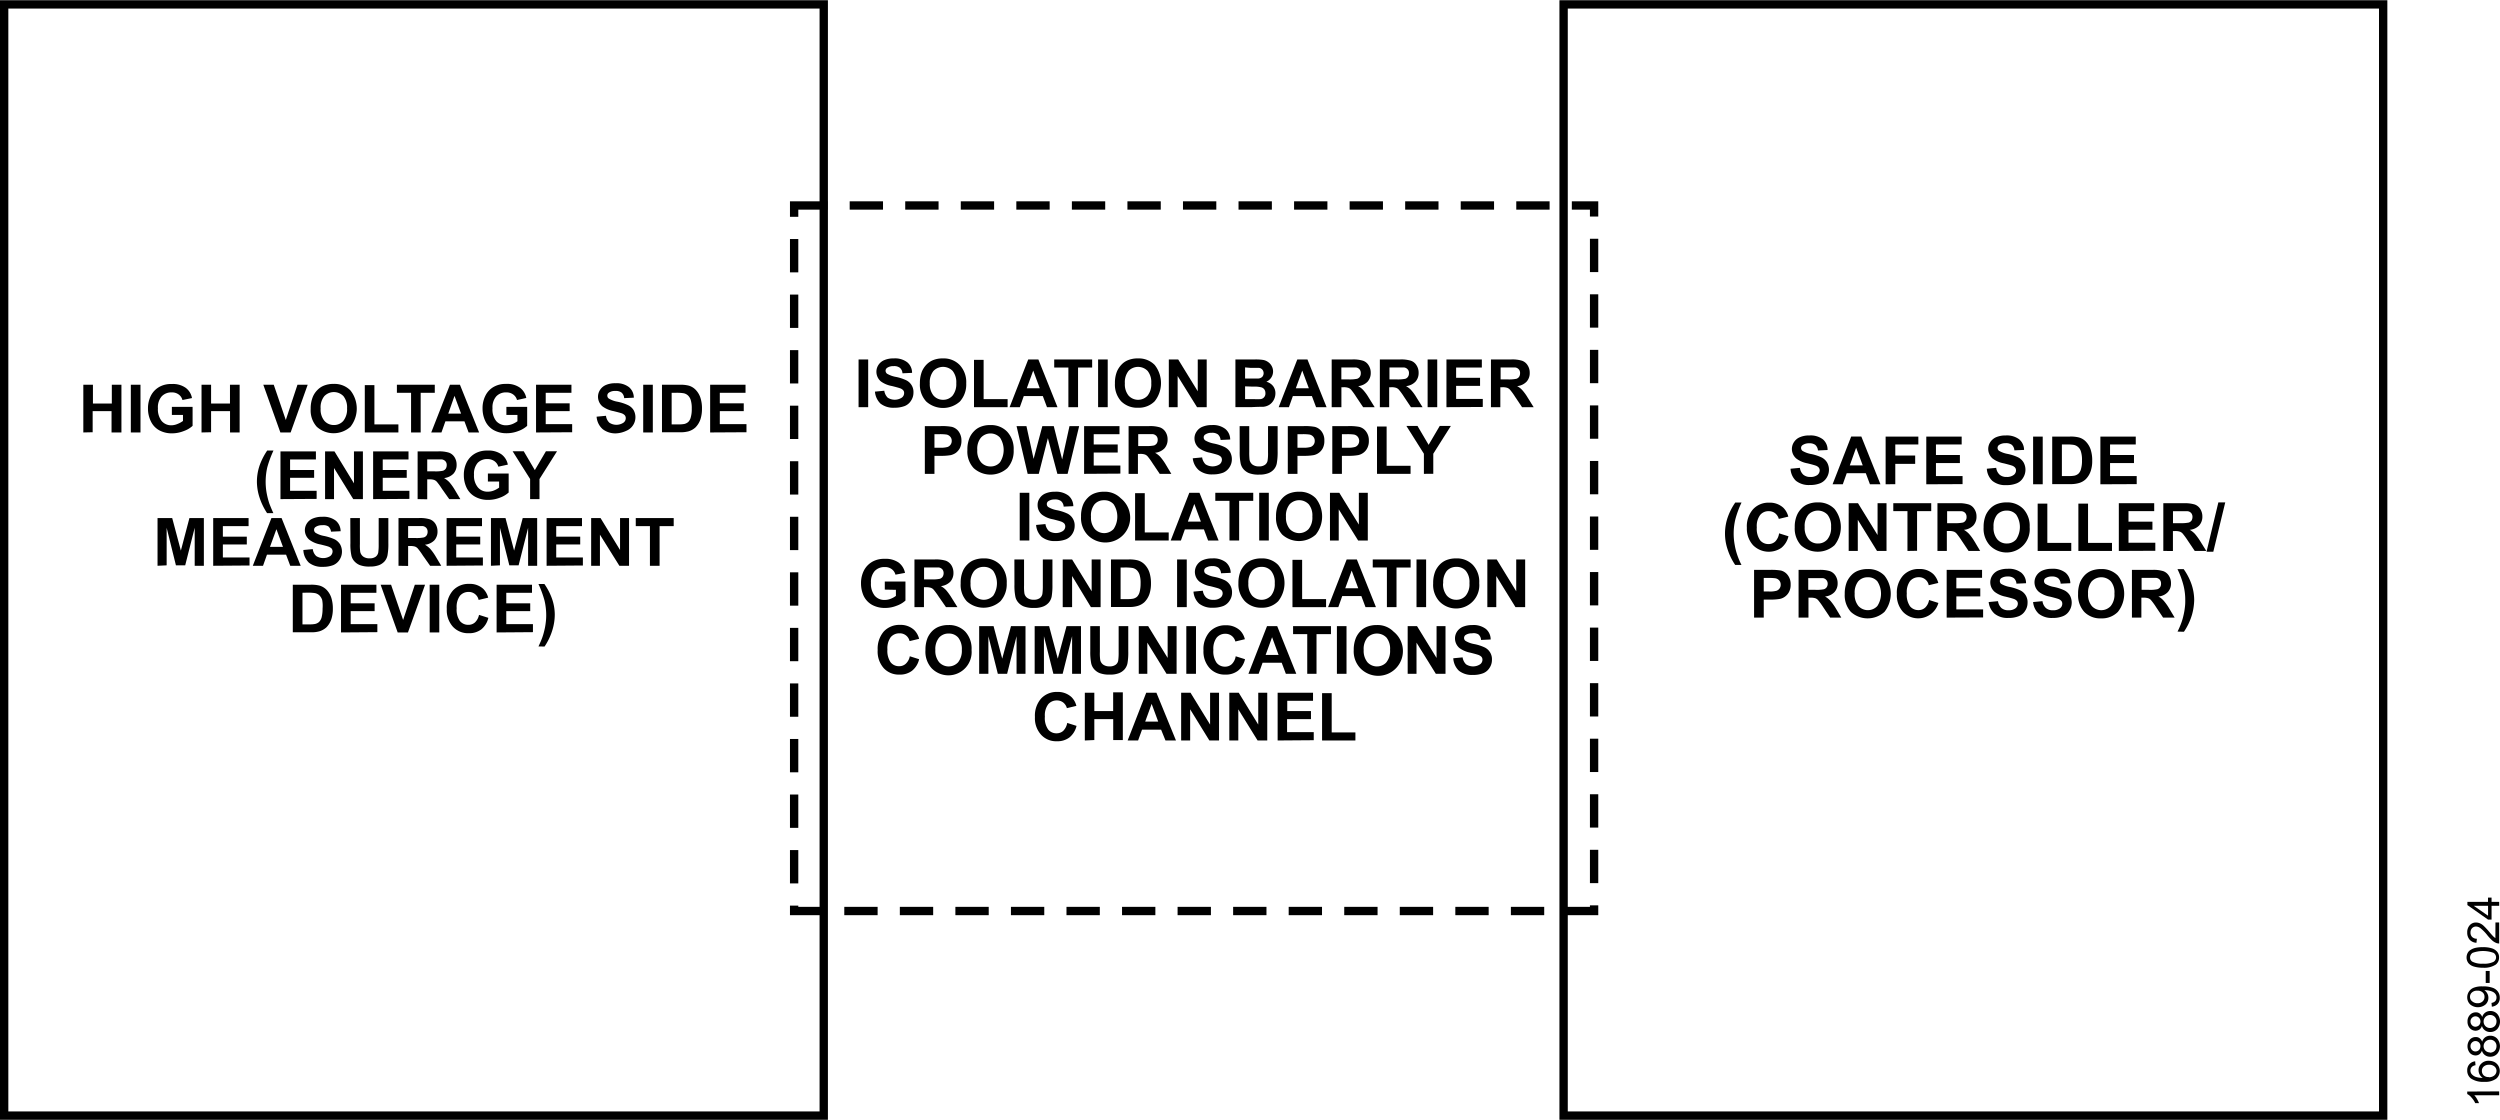 <svg id="a0469fed-6ea1-4275-a9eb-05f24bea4da3" data-name="aec1a69b-ed40-4957-8d0f-8dc9ef03df28" xmlns="http://www.w3.org/2000/svg" width="6.25in" height="2.8in" viewBox="0 0 450.05 201.54"><title>16889-024</title><g id="e4d4dd9d-25d1-4acc-b52d-e8a8e1efaa2b" data-name="bd435a63-28ae-4867-9fc0-0f438474143d"><polygon points="0.75 200.79 148.29 200.79 148.29 0.75 0.75 0.75 0.75 200.79 0.75 200.79 0.75 200.79" fill="none" stroke="#000" stroke-miterlimit="10" stroke-width="1.5"/><polygon points="281.48 200.79 429.02 200.79 429.02 0.75 281.48 0.75 281.48 200.79 281.48 200.79 281.48 200.79" fill="none" stroke="#000" stroke-miterlimit="10" stroke-width="1.5"/><g id="b7d2c947-5767-45e7-8153-d090d2eccfdf" data-name="bcc9672f-7dff-443d-85fc-d0e066d4d197"><path d="M322.33,84.37l1.69-.16a2,2,0,0,0,.62,1.24,1.88,1.88,0,0,0,1.25.4,2,2,0,0,0,1.27-.35,1.08,1.08,0,0,0,.42-.83.8.8,0,0,0-.18-.52,1.28,1.28,0,0,0-.62-.37c-.2-.07-.67-.2-1.39-.38a4.69,4.69,0,0,1-2-.85,2.25,2.25,0,0,1-.42-3,2.31,2.31,0,0,1,1.08-.87,4.08,4.08,0,0,1,1.69-.3,3.65,3.65,0,0,1,2.43.71A2.46,2.46,0,0,1,329,81l-1.73.08a1.53,1.53,0,0,0-.48-1,1.73,1.73,0,0,0-1.1-.29,2,2,0,0,0-1.18.32.59.59,0,0,0-.28.53.68.68,0,0,0,.26.52,4.73,4.73,0,0,0,1.59.57,8.38,8.38,0,0,1,1.87.62,2.44,2.44,0,0,1,.95.88,2.68,2.68,0,0,1-.06,2.75,2.46,2.46,0,0,1-1.16,1,4.79,4.79,0,0,1-1.87.32,3.72,3.72,0,0,1-2.51-.76A3.24,3.24,0,0,1,322.33,84.37Z" transform="translate(0 -0.03)"/><path d="M338.52,87.17h-1.89l-.75-2h-3.43l-.71,2H329.9l3.35-8.59h1.83Zm-3.19-3.4-1.19-3.19L333,83.77Z" transform="translate(0 -0.03)"/><path d="M339.45,87.17V78.58h5.89V80h-4.15v2h3.58V83.5h-3.58v3.65Z" transform="translate(0 -0.03)"/><path d="M346.77,87.17V78.58h6.37V80h-4.63v1.9h4.31v1.45h-4.31v2.34h4.79v1.45Z" transform="translate(0 -0.03)"/><path d="M357.67,84.37l1.69-.16a2,2,0,0,0,.62,1.24,1.82,1.82,0,0,0,1.25.4,2,2,0,0,0,1.26-.35,1,1,0,0,0,.43-.83.75.75,0,0,0-.18-.52,1.36,1.36,0,0,0-.62-.37c-.21-.07-.67-.2-1.39-.38a4.75,4.75,0,0,1-2-.85,2.26,2.26,0,0,1-.42-3,2.4,2.4,0,0,1,1.07-.87,4.25,4.25,0,0,1,1.69-.3,3.67,3.67,0,0,1,2.44.71,2.49,2.49,0,0,1,.86,1.89l-1.74.08a1.47,1.47,0,0,0-.47-1,1.71,1.71,0,0,0-1.1-.29,2,2,0,0,0-1.19.32.65.65,0,0,0-.27.53.66.66,0,0,0,.26.52,4.73,4.73,0,0,0,1.59.57,8.21,8.21,0,0,1,1.87.62,2.44,2.44,0,0,1,.95.88A2.71,2.71,0,0,1,364.2,86a2.36,2.36,0,0,1-1.16,1,4.76,4.76,0,0,1-1.87.32,3.68,3.68,0,0,1-2.5-.76A3.23,3.23,0,0,1,357.67,84.37Z" transform="translate(0 -0.03)"/><path d="M366,87.17V78.58h1.73v8.59Z" transform="translate(0 -0.03)"/><path d="M369.44,78.58h3.17a6,6,0,0,1,1.64.16,2.75,2.75,0,0,1,1.29.79,3.77,3.77,0,0,1,.82,1.39,6.16,6.16,0,0,1,.28,2,5.41,5.41,0,0,1-.26,1.83,3.73,3.73,0,0,1-.92,1.52,2.94,2.94,0,0,1-1.22.68,5.33,5.33,0,0,1-1.54.19h-3.26ZM371.18,80v5.69h1.29a5.25,5.25,0,0,0,1-.08,1.67,1.67,0,0,0,.7-.36,1.78,1.78,0,0,0,.45-.83,5.19,5.19,0,0,0,.18-1.57,4.94,4.94,0,0,0-.18-1.53,1.72,1.72,0,0,0-.49-.83,1.62,1.62,0,0,0-.8-.41A7.58,7.58,0,0,0,372,80Z" transform="translate(0 -0.03)"/><path d="M378.11,87.17V78.58h6.37V80h-4.63v1.9h4.31v1.45h-4.31v2.34h4.8v1.45Z" transform="translate(0 -0.03)"/><path d="M313.5,101.69h-1.13A11,11,0,0,1,311,98.88a8.94,8.94,0,0,1,.11-6,11,11,0,0,1,1.27-2.42h1.13a17.7,17.7,0,0,0-1.11,3,11.19,11.19,0,0,0-.12,4.61,11.39,11.39,0,0,0,.49,1.91A14.15,14.15,0,0,0,313.5,101.69Z" transform="translate(0 -0.03)"/><path d="M320.27,96l1.69.53a3.8,3.8,0,0,1-1.29,2.09,4,4,0,0,1-5.09-.49A4.4,4.4,0,0,1,314.47,95a4.65,4.65,0,0,1,1.11-3.33,3.76,3.76,0,0,1,2.91-1.19,3.56,3.56,0,0,1,2.56.93,3.44,3.44,0,0,1,.88,1.58l-1.71.41a2,2,0,0,0-.64-1,1.83,1.83,0,0,0-1.17-.39,1.92,1.92,0,0,0-1.55.69,3.3,3.3,0,0,0-.6,2.22,3.59,3.59,0,0,0,.59,2.32,1.89,1.89,0,0,0,1.52.69,1.74,1.74,0,0,0,1.19-.44A2.6,2.6,0,0,0,320.27,96Z" transform="translate(0 -0.03)"/><path d="M323.09,94.92a5.21,5.21,0,0,1,.4-2.2,3.79,3.79,0,0,1,.8-1.18,3.17,3.17,0,0,1,1.11-.77,4.53,4.53,0,0,1,1.85-.34,4,4,0,0,1,3,1.18,5.25,5.25,0,0,1,0,6.53,4.5,4.5,0,0,1-6.05,0A4.46,4.46,0,0,1,323.09,94.92Zm1.79-.06a3.22,3.22,0,0,0,.67,2.22,2.2,2.2,0,0,0,1.72.75,2.18,2.18,0,0,0,1.7-.75,3.28,3.28,0,0,0,.66-2.24,3.22,3.22,0,0,0-.65-2.2,2.38,2.38,0,0,0-3.44,0A3.2,3.2,0,0,0,324.88,94.86Z" transform="translate(0 -0.03)"/><path d="M332.8,99.17V90.58h1.68L338,96.31V90.58h1.61v8.59H337.9l-3.46-5.61v5.61Z" transform="translate(0 -0.03)"/><path d="M343.38,99.17V92h-2.55V90.58h6.83V92h-2.55v7.14Z" transform="translate(0 -0.03)"/><path d="M348.78,99.17V90.58h3.65a5.87,5.87,0,0,1,2,.23,1.92,1.92,0,0,1,1,.82,2.38,2.38,0,0,1,.38,1.35,2.28,2.28,0,0,1-.57,1.6,2.68,2.68,0,0,1-1.7.79,4.11,4.11,0,0,1,.93.73,9.06,9.06,0,0,1,1,1.39l1,1.68h-2.09l-1.25-1.87a12.83,12.83,0,0,0-.92-1.27,1.23,1.23,0,0,0-.52-.35,2.56,2.56,0,0,0-.87-.1h-.35v3.59Zm1.74-5h1.28a6.79,6.79,0,0,0,1.56-.11.87.87,0,0,0,.48-.36,1,1,0,0,0,.18-.64,1.06,1.06,0,0,0-.23-.71,1,1,0,0,0-.66-.33h-2.61Z" transform="translate(0 -0.03)"/><path d="M357.09,94.92a5.53,5.53,0,0,1,.39-2.2,4.17,4.17,0,0,1,.8-1.18,3.41,3.41,0,0,1,1.11-.77,4.71,4.71,0,0,1,1.85-.34,4,4,0,0,1,3,1.18,4.46,4.46,0,0,1,1.14,3.27,4.18,4.18,0,0,1-7.2,3.26A4.47,4.47,0,0,1,357.09,94.92Zm1.79-.06a3.22,3.22,0,0,0,.67,2.22,2.2,2.2,0,0,0,1.71.75,2.16,2.16,0,0,0,1.7-.75,4.06,4.06,0,0,0,0-4.44,2.15,2.15,0,0,0-1.72-.73,2.23,2.23,0,0,0-1.73.74A3.3,3.3,0,0,0,358.88,94.86Z" transform="translate(0 -0.03)"/><path d="M366.82,99.17V90.65h1.74v7.07h4.31v1.45Z" transform="translate(0 -0.03)"/><path d="M374.15,99.17V90.65h1.74v7.07h4.31v1.45Z" transform="translate(0 -0.03)"/><path d="M381.43,99.17V90.58h6.37V92h-4.63v1.9h4.31v1.45h-4.31v2.34H388v1.45Z" transform="translate(0 -0.03)"/><path d="M389.44,99.17V90.58h3.66a6.19,6.19,0,0,1,2,.23,2,2,0,0,1,1,.82,2.54,2.54,0,0,1,.37,1.35,2.33,2.33,0,0,1-.57,1.6,2.7,2.7,0,0,1-1.7.79,3.85,3.85,0,0,1,.93.73,10.66,10.66,0,0,1,1,1.39l1.05,1.68h-2.08l-1.26-1.87a12.7,12.7,0,0,0-.92-1.26,1.2,1.2,0,0,0-.53-.35,2.53,2.53,0,0,0-.87-.1h-.35v3.59Zm1.74-5h1.28a6.88,6.88,0,0,0,1.57-.11,1.08,1.08,0,0,0,.49-.36,1.3,1.3,0,0,0,.17-.64,1.06,1.06,0,0,0-.23-.71,1,1,0,0,0-.65-.33h-2.63Z" transform="translate(0 -0.03)"/><path d="M397.22,99.31l2.13-8.88h1.24l-2.15,8.88Z" transform="translate(0 -0.03)"/><path d="M315.77,111.17v-8.59h2.79a10.14,10.14,0,0,1,2.06.12,2.21,2.21,0,0,1,1.23.85,2.62,2.62,0,0,1,.5,1.67,2.67,2.67,0,0,1-.29,1.33,2.43,2.43,0,0,1-.72.84,2.37,2.37,0,0,1-.9.41,9.92,9.92,0,0,1-1.8.13h-1.13v3.24Zm1.74-7.14v2.44h.95a4.24,4.24,0,0,0,1.37-.14,1.12,1.12,0,0,0,.73-1.09,1.13,1.13,0,0,0-.27-.77,1.22,1.22,0,0,0-.7-.38,8.72,8.72,0,0,0-1.25-.06Z" transform="translate(0 -0.03)"/><path d="M323.78,111.17v-8.59h3.65a5.9,5.9,0,0,1,2,.23,2,2,0,0,1,1,.82,2.46,2.46,0,0,1,.38,1.35,2.28,2.28,0,0,1-.57,1.6,2.68,2.68,0,0,1-1.7.79,4.11,4.11,0,0,1,.93.73,10.4,10.4,0,0,1,1,1.39l1,1.68h-2l-1.25-1.87a12.83,12.83,0,0,0-.92-1.27,1.23,1.23,0,0,0-.52-.35,2.84,2.84,0,0,0-.87-.1h-.35v3.59Zm1.74-5h1.28a6.28,6.28,0,0,0,1.56-.11,1,1,0,0,0,.48-.36,1.11,1.11,0,0,0,.18-.64,1,1,0,0,0-.88-1h-2.62Z" transform="translate(0 -0.03)"/><path d="M332.09,106.92a5.53,5.53,0,0,1,.39-2.2,4.17,4.17,0,0,1,.8-1.18,3.31,3.31,0,0,1,1.11-.77,4.71,4.71,0,0,1,1.85-.34,4,4,0,0,1,3,1.18,5.27,5.27,0,0,1,0,6.53,4.5,4.5,0,0,1-6.05,0A4.45,4.45,0,0,1,332.09,106.92Zm1.79-.06a3.22,3.22,0,0,0,.67,2.22,2.31,2.31,0,0,0,3.41,0,4.06,4.06,0,0,0,0-4.44,2.17,2.17,0,0,0-1.72-.73,2.23,2.23,0,0,0-1.73.74A3.3,3.3,0,0,0,333.88,106.86Z" transform="translate(0 -0.03)"/><path d="M347.27,108l1.68.53a3.78,3.78,0,0,1-6.38,1.6,4.48,4.48,0,0,1-1.1-3.19,4.65,4.65,0,0,1,1.11-3.33,3.76,3.76,0,0,1,2.91-1.19,3.56,3.56,0,0,1,2.56.93,3.49,3.49,0,0,1,.88,1.58l-1.72.41a1.77,1.77,0,0,0-1.81-1.44,2,2,0,0,0-1.55.69,3.37,3.37,0,0,0-.59,2.22,3.64,3.64,0,0,0,.58,2.32,1.92,1.92,0,0,0,1.53.69,1.74,1.74,0,0,0,1.19-.44A2.46,2.46,0,0,0,347.27,108Z" transform="translate(0 -0.03)"/><path d="M350.44,111.17v-8.59h6.37V104h-4.63v1.9h4.31v1.45h-4.31v2.34H357v1.45Z" transform="translate(0 -0.03)"/><path d="M358,108.37l1.68-.16a2.11,2.11,0,0,0,.62,1.24,1.87,1.87,0,0,0,1.26.4,2,2,0,0,0,1.26-.35,1.06,1.06,0,0,0,.43-.83.77.77,0,0,0-.18-.52,1.39,1.39,0,0,0-.63-.37c-.2-.07-.66-.2-1.39-.38a4.67,4.67,0,0,1-1.95-.85,2.26,2.26,0,0,1-.42-3,2.4,2.4,0,0,1,1.07-.87,4.43,4.43,0,0,1,1.69-.3,3.67,3.67,0,0,1,2.44.71,2.46,2.46,0,0,1,.85,1.89l-1.73.08a1.44,1.44,0,0,0-.48-1,1.71,1.71,0,0,0-1.1-.29,2,2,0,0,0-1.18.32.66.66,0,0,0,0,1,4.65,4.65,0,0,0,1.6.57,8.73,8.73,0,0,1,1.87.62,2.34,2.34,0,0,1,1.29,2.24,2.54,2.54,0,0,1-.41,1.39,2.36,2.36,0,0,1-1.16,1,4.76,4.76,0,0,1-1.87.32,3.68,3.68,0,0,1-2.5-.76A3.31,3.31,0,0,1,358,108.37Z" transform="translate(0 -0.03)"/><path d="M366,108.37l1.69-.16a2,2,0,0,0,.62,1.24,1.84,1.84,0,0,0,1.25.4,2,2,0,0,0,1.27-.35,1,1,0,0,0,.42-.83.77.77,0,0,0-.18-.52,1.45,1.45,0,0,0-.62-.37c-.21-.07-.67-.2-1.39-.38a4.62,4.62,0,0,1-2-.85,2.26,2.26,0,0,1-.42-3,2.36,2.36,0,0,1,1.08-.87,4.25,4.25,0,0,1,1.69-.3,3.65,3.65,0,0,1,2.43.71,2.51,2.51,0,0,1,.86,1.89l-1.74.08a1.47,1.47,0,0,0-.47-1,1.77,1.77,0,0,0-1.1-.29,2,2,0,0,0-1.19.32.65.65,0,0,0,0,1,4.53,4.53,0,0,0,1.59.57,8.05,8.05,0,0,1,1.87.62,2.44,2.44,0,0,1,.95.88,2.71,2.71,0,0,1-.07,2.75,2.36,2.36,0,0,1-1.16,1,4.71,4.71,0,0,1-1.86.32,3.72,3.72,0,0,1-2.51-.76A3.28,3.28,0,0,1,366,108.37Z" transform="translate(0 -0.03)"/><path d="M374.1,106.92a5.53,5.53,0,0,1,.39-2.2,4.47,4.47,0,0,1,.8-1.18,3.52,3.52,0,0,1,1.11-.77,4.76,4.76,0,0,1,1.86-.34,4,4,0,0,1,3,1.18,5.25,5.25,0,0,1,0,6.53,4,4,0,0,1-3,1.17,4,4,0,0,1-3.05-1.17A4.46,4.46,0,0,1,374.1,106.92Zm1.79-.06a3.27,3.27,0,0,0,.67,2.22,2.31,2.31,0,0,0,3.28.14.93.93,0,0,0,.14-.14,3.23,3.23,0,0,0,.66-2.24,3.12,3.12,0,0,0-.65-2.2,2.37,2.37,0,0,0-3.36-.07l-.08.07a3.26,3.26,0,0,0-.66,2.22Z" transform="translate(0 -0.03)"/><path d="M383.79,111.17v-8.59h3.65a5.84,5.84,0,0,1,2,.23,2,2,0,0,1,1,.82,2.38,2.38,0,0,1,.38,1.35,2.24,2.24,0,0,1-.57,1.6,2.65,2.65,0,0,1-1.7.79,3.5,3.5,0,0,1,.93.73,9.58,9.58,0,0,1,1,1.39l1,1.68h-2.08l-1.25-1.87a11.39,11.39,0,0,0-.92-1.27,1.17,1.17,0,0,0-.52-.35,2.8,2.8,0,0,0-.87-.1h-.35v3.59Zm1.74-5h1.28a6.24,6.24,0,0,0,1.56-.11,1,1,0,0,0,.49-.36,1.1,1.1,0,0,0,.17-.64,1.06,1.06,0,0,0-.23-.71,1,1,0,0,0-.65-.33h-2.62Z" transform="translate(0 -0.03)"/><path d="M392,113.69a15.12,15.12,0,0,0,.69-1.6,9.81,9.81,0,0,0,.37-1.28,10.79,10.79,0,0,0,.25-1.38,8.54,8.54,0,0,0,.08-1.34,10.7,10.7,0,0,0-.3-2.64,15.42,15.42,0,0,0-1.1-3h1.12a10.77,10.77,0,0,1,1.39,2.67A9,9,0,0,1,395,108a10.51,10.51,0,0,1-.39,2.62,10.87,10.87,0,0,1-1.46,3.1Z" transform="translate(0 -0.03)"/></g><g id="e1673385-0c2e-45d1-af91-99b21b2f2cc9" data-name="f1b68f80-6b30-4b4c-8804-1f9900c6a5cd"><path d="M15,77.84V69.25h1.73v3.38h3.4V69.25h1.73v8.59H20.08V74h-3.4v3.8Z" transform="translate(0 -0.03)"/><path d="M23.55,77.84V69.25h1.74v8.59Z" transform="translate(0 -0.03)"/><path d="M30.94,74.68V73.23h3.73v3.42a4.54,4.54,0,0,1-1.57.93A5.8,5.8,0,0,1,31,78a4.69,4.69,0,0,1-2.35-.56,3.62,3.62,0,0,1-1.5-1.62,5.21,5.21,0,0,1-.51-2.29,5,5,0,0,1,.56-2.38,3.81,3.81,0,0,1,1.65-1.6,4.32,4.32,0,0,1,2.06-.43,4,4,0,0,1,2.5.67,2.92,2.92,0,0,1,1.15,1.86L32.84,72a1.74,1.74,0,0,0-.68-1,2,2,0,0,0-1.25-.37,2.36,2.36,0,0,0-1.81.72,3,3,0,0,0-.67,2.14,3.4,3.4,0,0,0,.68,2.3,2.25,2.25,0,0,0,1.78.76A3,3,0,0,0,32,76.29a4.1,4.1,0,0,0,.94-.52V74.68Z" transform="translate(0 -0.03)"/><path d="M36.28,77.84V69.25H38v3.38h3.4V69.25h1.74v8.59H41.41V74H38v3.8Z" transform="translate(0 -0.03)"/><path d="M50.47,77.84,47.4,69.25h1.88l2.17,6.35,2.1-6.35h1.84l-3.07,8.59Z" transform="translate(0 -0.03)"/><path d="M55.93,73.6a5.55,5.55,0,0,1,.4-2.21,3.79,3.79,0,0,1,.8-1.18,3.31,3.31,0,0,1,1.11-.77,4.47,4.47,0,0,1,1.85-.34,4,4,0,0,1,3,1.18,5.27,5.27,0,0,1,0,6.53,4.52,4.52,0,0,1-6.07,0A4.39,4.39,0,0,1,55.93,73.6Zm1.79-.06a3.17,3.17,0,0,0,.68,2.21,2.22,2.22,0,0,0,1.71.75,2.18,2.18,0,0,0,1.7-.75,3.34,3.34,0,0,0,.67-2.24,3.27,3.27,0,0,0-.65-2.2,2.38,2.38,0,0,0-3.38-.07.23.23,0,0,0-.07.07A3.19,3.19,0,0,0,57.72,73.54Z" transform="translate(0 -0.03)"/><path d="M65.67,77.84V69.32H67.4v7.07h4.32v1.45Z" transform="translate(0 -0.03)"/><path d="M74,77.84V70.7H71.45V69.25h6.82V70.7H75.73v7.14Z" transform="translate(0 -0.03)"/><path d="M86.25,77.84H84.36l-.75-2H80.18l-.71,2H77.63L81,69.25h1.8ZM83,74.44l-1.18-3.19-1.12,3.19Z" transform="translate(0 -0.03)"/><path d="M91.16,74.68V73.23H94.9v3.42a4.68,4.68,0,0,1-1.58.93,5.79,5.79,0,0,1-2.09.4,4.69,4.69,0,0,1-2.35-.56,3.64,3.64,0,0,1-1.51-1.62,5.2,5.2,0,0,1-.5-2.29,4.91,4.91,0,0,1,.56-2.38,3.65,3.65,0,0,1,1.65-1.6,4.28,4.28,0,0,1,2-.43,4,4,0,0,1,2.5.67,3,3,0,0,1,1.16,1.86L93.07,72a1.77,1.77,0,0,0-.69-1,2,2,0,0,0-1.25-.37,2.34,2.34,0,0,0-1.8.72,3,3,0,0,0-.67,2.14,3.34,3.34,0,0,0,.67,2.3,2.32,2.32,0,0,0,1.79.76,3.15,3.15,0,0,0,1.09-.21,4.32,4.32,0,0,0,.94-.52V74.68Z" transform="translate(0 -0.03)"/><path d="M96.5,77.84V69.25h6.37V70.7H98.24v1.9h4.31V74H98.24v2.34H103v1.46Z" transform="translate(0 -0.03)"/><path d="M107.4,75l1.69-.16a2,2,0,0,0,.62,1.25,2.31,2.31,0,0,0,2.51,0,1,1,0,0,0,.43-.83.8.8,0,0,0-.18-.52,1.51,1.51,0,0,0-.62-.37c-.21-.07-.67-.19-1.39-.37a4.88,4.88,0,0,1-2-.85,2.27,2.27,0,0,1-.42-3,2.34,2.34,0,0,1,1.07-.87,4.08,4.08,0,0,1,1.69-.3,3.62,3.62,0,0,1,2.44.71,2.48,2.48,0,0,1,.86,1.89l-1.74.08a1.42,1.42,0,0,0-.47-1,1.71,1.71,0,0,0-1.1-.29,1.92,1.92,0,0,0-1.19.31.62.62,0,0,0-.27.53.64.64,0,0,0,.26.52,4.55,4.55,0,0,0,1.59.58,8.35,8.35,0,0,1,1.87.61,2.43,2.43,0,0,1,1,.88,2.64,2.64,0,0,1-1.23,3.71A5,5,0,0,1,111,78a3.74,3.74,0,0,1-2.5-.75A3.3,3.3,0,0,1,107.4,75Z" transform="translate(0 -0.03)"/><path d="M115.79,77.84V69.25h1.73v8.59Z" transform="translate(0 -0.03)"/><path d="M119.17,69.25h3.17a6.05,6.05,0,0,1,1.64.16,2.8,2.8,0,0,1,1.29.79,3.77,3.77,0,0,1,.82,1.39,6.13,6.13,0,0,1,.28,2,6,6,0,0,1-.26,1.83,3.84,3.84,0,0,1-.92,1.52,3.22,3.22,0,0,1-1.22.69,5.69,5.69,0,0,1-1.54.18h-3.26Zm1.74,1.45v5.69h1.29a5.55,5.55,0,0,0,1-.08,1.67,1.67,0,0,0,.7-.36,1.78,1.78,0,0,0,.45-.83,5.19,5.19,0,0,0,.18-1.57,4.94,4.94,0,0,0-.18-1.53,1.89,1.89,0,0,0-.49-.83,1.62,1.62,0,0,0-.8-.41,7.58,7.58,0,0,0-1.43-.08Z" transform="translate(0 -0.03)"/><path d="M127.84,77.84V69.25h6.37V70.7h-4.63v1.9h4.31V74h-4.31v2.34h4.8v1.46Z" transform="translate(0 -0.03)"/><path d="M49.21,92.36H48.08a11.4,11.4,0,0,1-1.36-2.81,9.31,9.31,0,0,1-.47-2.82,9,9,0,0,1,.58-3.21A11.87,11.87,0,0,1,48.1,81.1h1.13a19.6,19.6,0,0,0-1.11,3A11.64,11.64,0,0,0,48,88.73a14.22,14.22,0,0,0,.49,1.92C48.63,91,48.87,91.62,49.21,92.36Z" transform="translate(0 -0.03)"/><path d="M50.49,89.84V81.25h6.38V82.7H52.22v1.9h4.33V86H52.22v2.34H57v1.46Z" transform="translate(0 -0.03)"/><path d="M58.52,89.84V81.25h1.69L63.72,87V81.25h1.61v8.59H63.59l-3.46-5.6v5.6Z" transform="translate(0 -0.03)"/><path d="M67.17,89.84V81.25h6.37V82.7H68.9v1.9h4.32V86H68.9v2.34h4.8v1.46Z" transform="translate(0 -0.03)"/><path d="M75.18,89.84V81.25h3.65a5.9,5.9,0,0,1,2,.23,2,2,0,0,1,1,.82,2.51,2.51,0,0,1,.37,1.36,2.31,2.31,0,0,1-.56,1.59,2.77,2.77,0,0,1-1.7.8,4.63,4.63,0,0,1,.93.72,9.79,9.79,0,0,1,1,1.39l1,1.68h-2L79.57,88a12.6,12.6,0,0,0-.91-1.26,1.25,1.25,0,0,0-.52-.36,2.65,2.65,0,0,0-.88-.1h-.35v3.59Zm1.73-5H78.2a6.2,6.2,0,0,0,1.55-.11,1,1,0,0,0,.49-.36,1.19,1.19,0,0,0,.18-.64,1,1,0,0,0-.23-.7,1.09,1.09,0,0,0-.66-.34H76.91Z" transform="translate(0 -0.03)"/><path d="M87.83,86.68V85.23h3.74v3.42a4.68,4.68,0,0,1-1.58.93,5.79,5.79,0,0,1-2.09.4,4.69,4.69,0,0,1-2.35-.56A3.65,3.65,0,0,1,84,87.8a5.2,5.2,0,0,1-.5-2.29,4.91,4.91,0,0,1,.56-2.38,3.81,3.81,0,0,1,1.65-1.6,4.32,4.32,0,0,1,2.06-.43,4,4,0,0,1,2.49.67,3,3,0,0,1,1.16,1.86L89.71,84A1.84,1.84,0,0,0,89,83a2.15,2.15,0,0,0-1.25-.37A2.36,2.36,0,0,0,86,83.3a3,3,0,0,0-.67,2.14,3.29,3.29,0,0,0,.71,2.3,2.24,2.24,0,0,0,1.78.76,2.93,2.93,0,0,0,1.09-.21,4.32,4.32,0,0,0,.94-.52V86.68Z" transform="translate(0 -0.03)"/><path d="M95.43,89.84V86.22l-3.15-5h2l2,3.4,2-3.4h2l-3.16,5v3.62Z" transform="translate(0 -0.03)"/><path d="M28.36,101.84V93.25H31l1.56,5.86,1.54-5.86h2.6v8.59H35.05V95l-1.71,6.76H31.67L30,95v6.76Z" transform="translate(0 -0.03)"/><path d="M38.38,101.84V93.25h6.37V94.7H40.12v1.9h4.31V98H40.12v2.34h4.8v1.45Z" transform="translate(0 -0.03)"/><path d="M54.13,101.84H52.25l-.75-2H48.06l-.71,2H45.51l3.35-8.59h1.83Zm-3.19-3.4-1.18-3.19L48.6,98.44Z" transform="translate(0 -0.03)"/><path d="M54.61,99l1.7-.16a2,2,0,0,0,.62,1.25,2.34,2.34,0,0,0,2.52,0,1.08,1.08,0,0,0,.42-.83.87.87,0,0,0-.17-.52,1.62,1.62,0,0,0-.63-.37c-.2-.07-.66-.19-1.39-.37a4.66,4.66,0,0,1-2-.85,2.29,2.29,0,0,1-.8-1.73,2.29,2.29,0,0,1,1.46-2.1,4.22,4.22,0,0,1,1.69-.3,3.61,3.61,0,0,1,2.43.71,2.51,2.51,0,0,1,.86,1.89l-1.73.08a1.53,1.53,0,0,0-.48-.95A1.75,1.75,0,0,0,58,94.54a2,2,0,0,0-1.18.31.6.6,0,0,0-.28.53.64.64,0,0,0,.26.52,4.41,4.41,0,0,0,1.59.58,9.17,9.17,0,0,1,1.88.61,2.67,2.67,0,0,1,.95.88,2.73,2.73,0,0,1,.34,1.37,2.68,2.68,0,0,1-.41,1.38,2.5,2.5,0,0,1-1.16,1,5,5,0,0,1-1.87.31,3.77,3.77,0,0,1-2.51-.75A3.33,3.33,0,0,1,54.61,99Z" transform="translate(0 -0.03)"/><path d="M63.06,93.25h1.73V97.9a8.68,8.68,0,0,0,.06,1.44,1.45,1.45,0,0,0,.53.84,1.86,1.86,0,0,0,1.15.32,1.76,1.76,0,0,0,1.11-.3,1.27,1.27,0,0,0,.45-.74A9.66,9.66,0,0,0,68.17,98V93.25h1.74v4.51a11.37,11.37,0,0,1-.15,2.18,2.4,2.4,0,0,1-.51,1.08,2.67,2.67,0,0,1-1,.7,4.51,4.51,0,0,1-1.66.26,4.68,4.68,0,0,1-1.86-.28,2.72,2.72,0,0,1-1-.74,2.22,2.22,0,0,1-.48-1,9.39,9.39,0,0,1-.17-2.18Z" transform="translate(0 -0.03)"/><path d="M71.74,101.84V93.25h3.65a5.9,5.9,0,0,1,2,.23,2,2,0,0,1,1,.82,2.51,2.51,0,0,1,.37,1.36,2.31,2.31,0,0,1-.56,1.59,2.77,2.77,0,0,1-1.7.8,4.63,4.63,0,0,1,.93.72,9.79,9.79,0,0,1,1,1.39l1,1.68h-2L76.13,100a12.6,12.6,0,0,0-.91-1.26,1.25,1.25,0,0,0-.52-.36,2.88,2.88,0,0,0-.87-.1h-.36v3.59Zm1.73-5h1.29a6.31,6.31,0,0,0,1.56-.11,1,1,0,0,0,.48-.36,1.19,1.19,0,0,0,.18-.64,1.05,1.05,0,0,0-.23-.7,1.09,1.09,0,0,0-.66-.34H73.47Z" transform="translate(0 -0.03)"/><path d="M80.4,101.84V93.25h6.37V94.7H82.13v1.9h4.32V98H82.13v2.34h4.8v1.45Z" transform="translate(0 -0.03)"/><path d="M88.38,101.84V93.25H91l1.55,5.86,1.55-5.86h2.6v8.59H95.07V95l-1.71,6.76H91.69L90,95v6.76Z" transform="translate(0 -0.03)"/><path d="M98.4,101.84V93.25h6.37V94.7h-4.64v1.9h4.32V98h-4.32v2.34h4.8v1.45Z" transform="translate(0 -0.03)"/><path d="M106.42,101.84V93.25h1.69L111.62,99V93.25h1.62v8.59H111.5L108,96.24v5.6Z" transform="translate(0 -0.03)"/><path d="M117,101.84V94.7h-2.55V93.25h6.83V94.7h-2.54v7.14Z" transform="translate(0 -0.03)"/><path d="M52.71,105.25h3.17a6.09,6.09,0,0,1,1.65.16,2.94,2.94,0,0,1,1.29.79,3.77,3.77,0,0,1,.82,1.39,6.45,6.45,0,0,1,.28,2,6,6,0,0,1-.26,1.83,3.77,3.77,0,0,1-.92,1.52,3.3,3.3,0,0,1-1.22.69,5,5,0,0,1-1.54.18H52.71Zm1.74,1.45v5.69h1.29a4.86,4.86,0,0,0,1-.08,1.56,1.56,0,0,0,.7-.36,1.89,1.89,0,0,0,.46-.83,6.35,6.35,0,0,0,.17-1.57A5.89,5.89,0,0,0,58,108a2.08,2.08,0,0,0-.5-.83,1.7,1.7,0,0,0-.8-.41,8.58,8.58,0,0,0-1.43-.08Z" transform="translate(0 -0.03)"/><path d="M61.39,113.84v-8.59h6.37v1.45H63.13v1.9h4.31V110H63.13v2.34h4.8v1.45Z" transform="translate(0 -0.03)"/><path d="M71.59,113.84l-3.07-8.59H70.4l2.17,6.35,2.11-6.35h1.84l-3.08,8.59Z" transform="translate(0 -0.03)"/><path d="M77.35,113.84v-8.59h1.73v8.59Z" transform="translate(0 -0.03)"/><path d="M86.23,110.68l1.68.53a3.73,3.73,0,0,1-1.28,2.09,3.59,3.59,0,0,1-2.28.68,3.7,3.7,0,0,1-2.82-1.17,4.44,4.44,0,0,1-1.1-3.19,4.65,4.65,0,0,1,1.11-3.33,3.79,3.79,0,0,1,2.91-1.19A3.57,3.57,0,0,1,87,106a3.44,3.44,0,0,1,.88,1.58l-1.72.41a1.79,1.79,0,0,0-1.81-1.44,2,2,0,0,0-1.55.69,3.37,3.37,0,0,0-.59,2.22,3.58,3.58,0,0,0,.58,2.32,1.91,1.91,0,0,0,1.53.69,1.74,1.74,0,0,0,1.19-.44A2.55,2.55,0,0,0,86.23,110.68Z" transform="translate(0 -0.03)"/><path d="M89.4,113.84v-8.59h6.37v1.45H91.14v1.9h4.31V110H91.14v2.34h4.8v1.45Z" transform="translate(0 -0.03)"/><path d="M96.94,116.36c.32-.69.55-1.23.68-1.6a11.05,11.05,0,0,0,.37-1.28,10.48,10.48,0,0,0,.25-1.38,9.94,9.94,0,0,0,.09-1.34,11.75,11.75,0,0,0-.3-2.64,18.91,18.91,0,0,0-1.1-3H98a11.09,11.09,0,0,1,1.38,2.67,8.74,8.74,0,0,1,.49,2.87,9.66,9.66,0,0,1-.39,2.62,11,11,0,0,1-1.45,3.1Z" transform="translate(0 -0.03)"/></g><g id="ff11d11a-3c48-4e27-8679-5e52de17a051" data-name="a3233025-841d-46b6-b247-5cec5f57b0ef"><path d="M154.56,73.29V64.7h1.73v8.59Z" transform="translate(0 -0.03)"/><path d="M157.51,70.49l1.68-.16a2.16,2.16,0,0,0,.62,1.25,2.34,2.34,0,0,0,2.52,0,1,1,0,0,0,.43-.83.71.71,0,0,0-.18-.52,1.39,1.39,0,0,0-.63-.37c-.2-.07-.66-.2-1.39-.38a4.78,4.78,0,0,1-2-.84,2.29,2.29,0,0,1-.79-1.73,2.22,2.22,0,0,1,.37-1.23,2.33,2.33,0,0,1,1.07-.87,4.11,4.11,0,0,1,1.69-.3,3.61,3.61,0,0,1,2.44.71,2.43,2.43,0,0,1,.85,1.89l-1.73.08a1.37,1.37,0,0,0-.48-1,1.65,1.65,0,0,0-1.1-.29,1.93,1.93,0,0,0-1.18.31.64.64,0,0,0-.28.53.71.71,0,0,0,.26.52,4.89,4.89,0,0,0,1.6.58,8,8,0,0,1,1.87.61,2.34,2.34,0,0,1,1.29,2.24,2.56,2.56,0,0,1-.41,1.39,2.41,2.41,0,0,1-1.16,1,5.14,5.14,0,0,1-1.87.31,3.76,3.76,0,0,1-2.5-.75A3.37,3.37,0,0,1,157.51,70.49Z" transform="translate(0 -0.03)"/><path d="M165.6,69a5.68,5.68,0,0,1,.39-2.2,4.17,4.17,0,0,1,.8-1.18,3.52,3.52,0,0,1,1.11-.77,4.55,4.55,0,0,1,1.86-.34,4,4,0,0,1,3,1.18A4.51,4.51,0,0,1,173.94,69a4.59,4.59,0,0,1-1.13,3.26,4.53,4.53,0,0,1-6.08,0A4.44,4.44,0,0,1,165.6,69Zm1.78,0a3.27,3.27,0,0,0,.68,2.21,2.25,2.25,0,0,0,1.72.75,2.21,2.21,0,0,0,1.7-.75,3.34,3.34,0,0,0,.67-2.24,3.27,3.27,0,0,0-.65-2.2,2.4,2.4,0,0,0-3.46,0A3.26,3.26,0,0,0,167.38,69Z" transform="translate(0 -0.03)"/><path d="M175.34,73.29V64.77h1.73v7.07h4.32v1.45Z" transform="translate(0 -0.03)"/><path d="M190.37,73.29h-1.89l-.75-2H184.3l-.71,2h-1.84l3.35-8.59h1.83Zm-3.19-3.4L186,66.7l-1.16,3.19Z" transform="translate(0 -0.03)"/><path d="M192.33,73.29V66.15h-2.55V64.7h6.83v1.45h-2.54v7.14Z" transform="translate(0 -0.03)"/><path d="M197.68,73.29V64.7h1.73v8.59Z" transform="translate(0 -0.03)"/><path d="M200.71,69a5.5,5.5,0,0,1,.39-2.2,4.17,4.17,0,0,1,.8-1.18,3.31,3.31,0,0,1,1.11-.77,4.55,4.55,0,0,1,1.86-.34,4,4,0,0,1,3,1.18,5.27,5.27,0,0,1,0,6.53,4,4,0,0,1-3,1.17,4.07,4.07,0,0,1-3.05-1.17A4.47,4.47,0,0,1,200.71,69Zm1.79,0a3.21,3.21,0,0,0,.67,2.21,2.32,2.32,0,0,0,3.28.14l.14-.14a3.28,3.28,0,0,0,.66-2.24,3.22,3.22,0,0,0-.65-2.2,2.39,2.39,0,0,0-3.45,0A3.26,3.26,0,0,0,202.5,69Z" transform="translate(0 -0.03)"/><path d="M210.41,73.29V64.7h1.69l3.52,5.73V64.7h1.61v8.59h-1.74L212,67.68v5.61Z" transform="translate(0 -0.03)"/><path d="M222.4,64.7h3.44a8.56,8.56,0,0,1,1.52.08,2.1,2.1,0,0,1,.89.36,2,2,0,0,1,.66.71,2,2,0,0,1,.27,1,2,2,0,0,1-.33,1.11,2.07,2.07,0,0,1-.88.75,2.23,2.23,0,0,1,1.21.78,2.09,2.09,0,0,1,.42,1.3,2.55,2.55,0,0,1-.27,1.14,2.36,2.36,0,0,1-.75.88,2.49,2.49,0,0,1-1.16.41c-.29,0-1,0-2.09.06H222.4Zm1.74,1.43v2h2.39a1.14,1.14,0,0,0,.7-.3,1,1,0,0,0,0-1.32.94.94,0,0,0-.65-.3h-1.49Zm0,3.41v2.3h1.6a11.81,11.81,0,0,0,1.19,0,1,1,0,0,0,.87-1.08,1.14,1.14,0,0,0-.18-.65,1,1,0,0,0-.54-.39,5.3,5.3,0,0,0-1.54-.13Z" transform="translate(0 -0.03)"/><path d="M238.81,73.29h-1.89l-.75-2h-3.43l-.71,2h-1.84l3.35-8.59h1.83Zm-3.19-3.4-1.19-3.19-1.16,3.19Z" transform="translate(0 -0.03)"/><path d="M239.73,73.29V64.7h3.65a5.87,5.87,0,0,1,2,.23,1.92,1.92,0,0,1,1,.82,2.46,2.46,0,0,1,.38,1.35,2.3,2.3,0,0,1-.57,1.6,2.72,2.72,0,0,1-1.7.8,3.42,3.42,0,0,1,.93.72,8.6,8.6,0,0,1,1,1.39l1.05,1.68h-2.08l-1.25-1.87a12.74,12.74,0,0,0-.91-1.27,1.26,1.26,0,0,0-.53-.35,2.53,2.53,0,0,0-.87-.1h-.35v3.59Zm1.74-5h1.28a6.79,6.79,0,0,0,1.56-.11,1,1,0,0,0,.49-.36,1.14,1.14,0,0,0,.17-.64,1,1,0,0,0-.23-.7,1,1,0,0,0-.65-.34h-2.62Z" transform="translate(0 -0.03)"/><path d="M248.4,73.29V64.7H252a5.87,5.87,0,0,1,2,.23,1.92,1.92,0,0,1,1,.82,2.38,2.38,0,0,1,.38,1.35,2.3,2.3,0,0,1-.57,1.6,2.72,2.72,0,0,1-1.7.8,3.63,3.63,0,0,1,.93.72,9.06,9.06,0,0,1,1,1.39l1.05,1.68H254l-1.25-1.87a11.39,11.39,0,0,0-.92-1.27,1.23,1.23,0,0,0-.52-.35,2.53,2.53,0,0,0-.87-.1h-.36v3.59Zm1.73-5h1.29a6.79,6.79,0,0,0,1.56-.11.92.92,0,0,0,.48-.36,1.06,1.06,0,0,0,.18-.64.93.93,0,0,0-.23-.7,1,1,0,0,0-.66-.34h-2.62Z" transform="translate(0 -0.03)"/><path d="M257,73.29V64.7h1.73v8.59Z" transform="translate(0 -0.03)"/><path d="M260.39,73.29V64.7h6.37v1.45h-4.63V68h4.31v1.45h-4.31v2.35h4.8v1.45Z" transform="translate(0 -0.03)"/><path d="M268.4,73.29V64.7H272a5.87,5.87,0,0,1,2,.23,1.92,1.92,0,0,1,1,.82,2.38,2.38,0,0,1,.38,1.35,2.26,2.26,0,0,1-.57,1.6,2.72,2.72,0,0,1-1.7.8,3.27,3.27,0,0,1,.93.72,8.6,8.6,0,0,1,1,1.39l1.05,1.68H274l-1.25-1.87a11.39,11.39,0,0,0-.92-1.27,1.23,1.23,0,0,0-.52-.35,2.53,2.53,0,0,0-.87-.1h-.35v3.59Zm1.74-5h1.28a6.75,6.75,0,0,0,1.56-.11,1,1,0,0,0,.49-.36,1.14,1.14,0,0,0,.17-.64.93.93,0,0,0-.23-.7,1,1,0,0,0-.65-.34h-2.62Z" transform="translate(0 -0.03)"/><path d="M166.49,85.29V76.7h2.79a9.51,9.51,0,0,1,2.06.13,2.17,2.17,0,0,1,1.24.84,2.74,2.74,0,0,1,.5,1.67,2.9,2.9,0,0,1-.29,1.33,2.6,2.6,0,0,1-.73.85,2.79,2.79,0,0,1-.9.4,9.92,9.92,0,0,1-1.8.13h-1.14v3.24Zm1.73-7.14v2.44h1a4.53,4.53,0,0,0,1.37-.14,1.13,1.13,0,0,0,.74-1.09,1.08,1.08,0,0,0-.28-.77,1.19,1.19,0,0,0-.69-.38,8.79,8.79,0,0,0-1.25-.06Z" transform="translate(0 -0.03)"/><path d="M174.15,81a5.36,5.36,0,0,1,.39-2.2,3.79,3.79,0,0,1,.8-1.18,3.31,3.31,0,0,1,1.11-.77,4.47,4.47,0,0,1,1.85-.34,4,4,0,0,1,3,1.18A4.53,4.53,0,0,1,182.48,81a4.59,4.59,0,0,1-1.13,3.26,4.52,4.52,0,0,1-6.07,0A4.36,4.36,0,0,1,174.15,81Zm1.78,0a3.17,3.17,0,0,0,.68,2.21,2.22,2.22,0,0,0,1.71.75,2.18,2.18,0,0,0,1.7-.75,4.06,4.06,0,0,0,0-4.44,2.33,2.33,0,0,0-3.43,0A3.17,3.17,0,0,0,175.93,81Z" transform="translate(0 -0.03)"/><path d="M185,85.29l-2-8.59h1.78l1.29,5.9,1.57-5.9h2.06l1.51,6,1.32-6h1.74l-2.08,8.59h-1.84l-1.71-6.43L187,85.29Z" transform="translate(0 -0.03)"/><path d="M195.16,85.29V76.7h6.37v1.45h-4.64V80h4.32v1.45h-4.32v2.35h4.8v1.45Z" transform="translate(0 -0.03)"/><path d="M203.17,85.29V76.7h3.65a5.9,5.9,0,0,1,2,.23,2,2,0,0,1,1,.82,2.45,2.45,0,0,1,.37,1.35,2.34,2.34,0,0,1-.56,1.6,2.77,2.77,0,0,1-1.7.8,3.8,3.8,0,0,1,.93.72,9.79,9.79,0,0,1,1,1.39l1,1.68h-2.09l-1.26-1.87a12.74,12.74,0,0,0-.91-1.27,1.23,1.23,0,0,0-.52-.35,2.56,2.56,0,0,0-.87-.1h-.36v3.59Zm1.73-5h1.29a6.83,6.83,0,0,0,1.56-.11,1.07,1.07,0,0,0,.48-.36,1.13,1.13,0,0,0,.18-.64,1,1,0,0,0-.23-.7,1.09,1.09,0,0,0-.66-.34H204.9Z" transform="translate(0 -0.03)"/><path d="M214.72,82.49l1.69-.16a2.13,2.13,0,0,0,.62,1.25,2.34,2.34,0,0,0,2.52,0,1.08,1.08,0,0,0,.42-.83.87.87,0,0,0-.17-.52,1.55,1.55,0,0,0-.63-.37c-.2-.07-.66-.2-1.39-.38a4.79,4.79,0,0,1-1.95-.84,2.27,2.27,0,0,1-.8-1.73,2.15,2.15,0,0,1,.38-1.23,2.23,2.23,0,0,1,1.07-.87,4.25,4.25,0,0,1,1.69-.3,3.59,3.59,0,0,1,2.43.71,2.48,2.48,0,0,1,.86,1.89l-1.73.08a1.53,1.53,0,0,0-.48-1,1.71,1.71,0,0,0-1.1-.29,2,2,0,0,0-1.18.31.59.59,0,0,0-.28.53.68.68,0,0,0,.26.52,4.75,4.75,0,0,0,1.59.58,8.27,8.27,0,0,1,1.88.61,2.44,2.44,0,0,1,1,.88,2.67,2.67,0,0,1,.34,1.36,2.56,2.56,0,0,1-.41,1.39,2.51,2.51,0,0,1-1.16,1,5.17,5.17,0,0,1-1.87.31,3.73,3.73,0,0,1-2.5-.75A3.3,3.3,0,0,1,214.72,82.49Z" transform="translate(0 -0.03)"/><path d="M223.16,76.7h1.73v4.65a11.4,11.4,0,0,0,.06,1.43,1.45,1.45,0,0,0,.53.85,1.88,1.88,0,0,0,1.15.32,1.76,1.76,0,0,0,1.11-.3,1.18,1.18,0,0,0,.45-.74,8,8,0,0,0,.08-1.46V76.7H230v4.51a11.37,11.37,0,0,1-.15,2.18,2.3,2.3,0,0,1-.51,1.08,2.59,2.59,0,0,1-1,.7,4.44,4.44,0,0,1-1.66.26,4.71,4.71,0,0,1-1.86-.28,2.72,2.72,0,0,1-1-.74,2.33,2.33,0,0,1-.48-1,10,10,0,0,1-.17-2.18Z" transform="translate(0 -0.03)"/><path d="M231.83,85.29V76.7h2.79a9.48,9.48,0,0,1,2.06.13,2.19,2.19,0,0,1,1.24.84,2.61,2.61,0,0,1,.49,1.67,2.8,2.8,0,0,1-.28,1.33,2.41,2.41,0,0,1-1.63,1.25,9.85,9.85,0,0,1-1.8.13h-1.13v3.24Zm1.74-7.14v2.44h1a4.53,4.53,0,0,0,1.37-.14,1.12,1.12,0,0,0,.54-.42,1.08,1.08,0,0,0,.2-.67,1.1,1.1,0,0,0-.28-.77,1.19,1.19,0,0,0-.7-.38,8.51,8.51,0,0,0-1.24-.06Z" transform="translate(0 -0.03)"/><path d="M239.84,85.29V76.7h2.78a9.48,9.48,0,0,1,2.06.13,2.14,2.14,0,0,1,1.24.84,2.62,2.62,0,0,1,.5,1.67,2.67,2.67,0,0,1-.29,1.33,2.3,2.3,0,0,1-.73.85,2.44,2.44,0,0,1-.9.4,9.85,9.85,0,0,1-1.8.13h-1.13v3.24Zm1.73-7.14v2.44h1a4.5,4.5,0,0,0,1.37-.14,1.12,1.12,0,0,0,.54-.42,1.21,1.21,0,0,0-.08-1.44,1.16,1.16,0,0,0-.69-.38,8.65,8.65,0,0,0-1.25-.06Z" transform="translate(0 -0.03)"/><path d="M247.89,85.29V76.77h1.73v7.07h4.31v1.45Z" transform="translate(0 -0.03)"/><path d="M256.33,85.29V81.67l-3.15-5h2l2,3.4,2-3.4h2l-3.16,5v3.61Z" transform="translate(0 -0.03)"/><path d="M183.57,97.29V88.7h1.73v8.59Z" transform="translate(0 -0.03)"/><path d="M186.52,94.49l1.68-.16a2.16,2.16,0,0,0,.62,1.25,2.34,2.34,0,0,0,2.52,0,1,1,0,0,0,.43-.83.82.82,0,0,0-.18-.52,1.62,1.62,0,0,0-.63-.37c-.2-.07-.66-.2-1.38-.38a4.68,4.68,0,0,1-2-.84,2.23,2.23,0,0,1-.79-1.73,2.07,2.07,0,0,1,.37-1.23,2.28,2.28,0,0,1,1.07-.87,4.22,4.22,0,0,1,1.69-.3,3.69,3.69,0,0,1,2.44.71,2.53,2.53,0,0,1,.86,1.89l-1.74.08a1.41,1.41,0,0,0-.48-1,1.73,1.73,0,0,0-1.1-.29,2,2,0,0,0-1.18.31.6.6,0,0,0-.27.53.64.64,0,0,0,.25.52,4.52,4.52,0,0,0,1.6.58,8.35,8.35,0,0,1,1.87.61,2.37,2.37,0,0,1,1.29,2.24,2.62,2.62,0,0,1-.41,1.39,2.46,2.46,0,0,1-1.16,1,5,5,0,0,1-1.87.31,3.73,3.73,0,0,1-2.5-.75A3.26,3.26,0,0,1,186.52,94.49Z" transform="translate(0 -0.03)"/><path d="M194.61,93a5.36,5.36,0,0,1,.39-2.2,3.79,3.79,0,0,1,.8-1.18,3.31,3.31,0,0,1,1.11-.77,4.64,4.64,0,0,1,1.85-.34,4,4,0,0,1,3,1.18,4.46,4.46,0,1,1-6,6.57A4.44,4.44,0,0,1,194.61,93Zm1.79,0a3.21,3.21,0,0,0,.67,2.21,2.31,2.31,0,0,0,3.41,0,4.06,4.06,0,0,0,0-4.44,2.18,2.18,0,0,0-1.72-.73,2.23,2.23,0,0,0-1.73.74A3.22,3.22,0,0,0,196.4,93Z" transform="translate(0 -0.03)"/><path d="M204.34,97.29V88.77h1.74v7.07h4.31v1.45Z" transform="translate(0 -0.03)"/><path d="M219.37,97.29h-1.89l-.75-2H213.3l-.71,2h-1.84l3.35-8.59h1.83Zm-3.19-3.4L215,90.7l-1.16,3.19Z" transform="translate(0 -0.03)"/><path d="M221.33,97.29V90.15h-2.55V88.7h6.83v1.45h-2.54v7.14Z" transform="translate(0 -0.03)"/><path d="M226.68,97.29V88.7h1.73v8.59Z" transform="translate(0 -0.03)"/><path d="M229.71,93a5.53,5.53,0,0,1,.39-2.2,4.31,4.31,0,0,1,.8-1.18,3.41,3.41,0,0,1,1.11-.77,4.72,4.72,0,0,1,1.86-.34,4,4,0,0,1,3,1.18,5.25,5.25,0,0,1,0,6.53,4.5,4.5,0,0,1-6.05,0A4.46,4.46,0,0,1,229.71,93Zm1.79,0a3.21,3.21,0,0,0,.67,2.21,2.32,2.32,0,0,0,3.28.14.93.93,0,0,0,.14-.14,3.28,3.28,0,0,0,.66-2.24,3.17,3.17,0,0,0-.65-2.2,2.38,2.38,0,0,0-3.36-.08l-.08.08A3.25,3.25,0,0,0,231.5,93Z" transform="translate(0 -0.03)"/><path d="M239.42,97.29V88.7h1.68l3.52,5.73V88.7h1.61v8.59h-1.74L241,91.68v5.61Z" transform="translate(0 -0.03)"/><path d="M159.28,106.13v-1.45H163v3.42a4.58,4.58,0,0,1-1.58.93,5.51,5.51,0,0,1-2.09.4,4.74,4.74,0,0,1-2.35-.56,3.7,3.7,0,0,1-1.51-1.62A5.49,5.49,0,0,1,155,105a5,5,0,0,1,.56-2.38,3.86,3.86,0,0,1,1.65-1.6,4.34,4.34,0,0,1,2.06-.43,4.07,4.07,0,0,1,2.5.67,3.06,3.06,0,0,1,1.15,1.86l-1.72.32a1.78,1.78,0,0,0-.68-1,2,2,0,0,0-1.25-.37,2.39,2.39,0,0,0-1.81.72,3,3,0,0,0-.67,2.14,3.4,3.4,0,0,0,.68,2.3,2.25,2.25,0,0,0,1.78.76,2.86,2.86,0,0,0,1.09-.21,3.59,3.59,0,0,0,.94-.52v-1.09Z" transform="translate(0 -0.03)"/><path d="M164.62,109.29V100.7h3.65a6.19,6.19,0,0,1,2,.23,2.06,2.06,0,0,1,1,.82,2.56,2.56,0,0,1,.37,1.35,2.32,2.32,0,0,1-.56,1.6,2.77,2.77,0,0,1-1.7.8,4,4,0,0,1,.93.72,10.66,10.66,0,0,1,1,1.39l1.05,1.68H170.3L169,107.42a14.12,14.12,0,0,0-.92-1.27,1.23,1.23,0,0,0-.52-.35,2.8,2.8,0,0,0-.87-.1h-.36v3.59Zm1.73-5h1.29a6.36,6.36,0,0,0,1.57-.11,1,1,0,0,0,.48-.36,1.19,1.19,0,0,0,.18-.64,1.05,1.05,0,0,0-.23-.7,1.09,1.09,0,0,0-.66-.34h-2.63Z" transform="translate(0 -0.03)"/><path d="M172.94,105a5.36,5.36,0,0,1,.39-2.2,3.79,3.79,0,0,1,.8-1.18,3.31,3.31,0,0,1,1.11-.77,4.64,4.64,0,0,1,1.85-.34,4,4,0,0,1,3,1.18,4.5,4.5,0,0,1,1.14,3.27,4.57,4.57,0,0,1-1.13,3.26,4.52,4.52,0,0,1-6.07,0A4.36,4.36,0,0,1,172.94,105Zm1.78,0a3.15,3.15,0,0,0,.68,2.21,2.31,2.31,0,0,0,3.41,0,4.06,4.06,0,0,0,0-4.44,2.18,2.18,0,0,0-1.72-.73,2.21,2.21,0,0,0-1.73.74A3.23,3.23,0,0,0,174.72,105Z" transform="translate(0 -0.03)"/><path d="M182.61,100.7h1.74v4.65a8.51,8.51,0,0,0,.06,1.43,1.33,1.33,0,0,0,.53.85,1.86,1.86,0,0,0,1.15.32,1.76,1.76,0,0,0,1.11-.3,1.24,1.24,0,0,0,.45-.74,10.13,10.13,0,0,0,.08-1.46V100.7h1.73v4.51a12.23,12.23,0,0,1-.14,2.18,2.42,2.42,0,0,1-.52,1.08,2.59,2.59,0,0,1-1,.7,4.23,4.23,0,0,1-1.65.26,4.75,4.75,0,0,1-1.87-.28,2.62,2.62,0,0,1-1-.74,2.24,2.24,0,0,1-.49-1,10,10,0,0,1-.17-2.18Z" transform="translate(0 -0.03)"/><path d="M191.31,109.29V100.7H193l3.52,5.73V100.7h1.61v8.59h-1.74L193,103.68v5.61Z" transform="translate(0 -0.03)"/><path d="M200,100.7h3.17a6,6,0,0,1,1.63.16,2.88,2.88,0,0,1,1.3.79,3.77,3.77,0,0,1,.82,1.39,6.45,6.45,0,0,1,.28,2,6,6,0,0,1-.26,1.83,3.84,3.84,0,0,1-.92,1.52,3.07,3.07,0,0,1-1.22.68,5,5,0,0,1-1.54.19H200Zm1.73,1.45v5.69H203a4.82,4.82,0,0,0,1-.08,1.56,1.56,0,0,0,.7-.36,1.87,1.87,0,0,0,.45-.83,5.91,5.91,0,0,0,.18-1.57,4.94,4.94,0,0,0-.18-1.53,2.06,2.06,0,0,0-.49-.83,1.66,1.66,0,0,0-.8-.41,8.58,8.58,0,0,0-1.43-.08Z" transform="translate(0 -0.03)"/><path d="M211.9,109.29V100.7h1.74v8.59Z" transform="translate(0 -0.03)"/><path d="M214.85,106.49l1.69-.16a2,2,0,0,0,.62,1.25,1.83,1.83,0,0,0,1.25.39,1.89,1.89,0,0,0,1.26-.35,1,1,0,0,0,.43-.83.82.82,0,0,0-.18-.52,1.51,1.51,0,0,0-.62-.37c-.21-.07-.67-.2-1.39-.38a4.73,4.73,0,0,1-2-.84,2.27,2.27,0,0,1-.42-3,2.34,2.34,0,0,1,1.07-.87,4.3,4.3,0,0,1,1.7-.3,3.65,3.65,0,0,1,2.43.71,2.54,2.54,0,0,1,.86,1.89l-1.74.08a1.47,1.47,0,0,0-.47-1,1.71,1.71,0,0,0-1.1-.29,2,2,0,0,0-1.19.31.6.6,0,0,0-.27.53.62.62,0,0,0,.26.52,4.55,4.55,0,0,0,1.59.58,8.19,8.19,0,0,1,1.87.61,2.44,2.44,0,0,1,.95.88,2.48,2.48,0,0,1,.34,1.36,2.54,2.54,0,0,1-.41,1.39,2.46,2.46,0,0,1-1.16,1,5,5,0,0,1-1.87.31,3.74,3.74,0,0,1-2.5-.75A3.27,3.27,0,0,1,214.85,106.49Z" transform="translate(0 -0.03)"/><path d="M222.94,105a5.53,5.53,0,0,1,.39-2.2,4.47,4.47,0,0,1,.8-1.18,3.41,3.41,0,0,1,1.11-.77,4.72,4.72,0,0,1,1.86-.34,4,4,0,0,1,3,1.18,5.25,5.25,0,0,1,0,6.53,4,4,0,0,1-3,1.17,4.05,4.05,0,0,1-3-1.17A4.44,4.44,0,0,1,222.94,105Zm1.79,0a3.21,3.21,0,0,0,.67,2.21,2.31,2.31,0,0,0,3.28.14.93.93,0,0,0,.14-.14,3.28,3.28,0,0,0,.66-2.24,3.22,3.22,0,0,0-.65-2.2,2.17,2.17,0,0,0-1.72-.73,2.23,2.23,0,0,0-1.73.74,3.29,3.29,0,0,0-.65,2.22Z" transform="translate(0 -0.03)"/><path d="M232.67,109.29v-8.52h1.74v7.07h4.31v1.45Z" transform="translate(0 -0.03)"/><path d="M247.7,109.29h-1.88l-.75-2h-3.44l-.71,2h-1.84l3.35-8.59h1.83Zm-3.19-3.4-1.18-3.19-1.16,3.19Z" transform="translate(0 -0.03)"/><path d="M249.67,109.29v-7.14h-2.55V100.7h6.82v1.45H251.4v7.14Z" transform="translate(0 -0.03)"/><path d="M255,109.29V100.7h1.73v8.59Z" transform="translate(0 -0.03)"/><path d="M258,105a5.53,5.53,0,0,1,.39-2.2,4.17,4.17,0,0,1,.8-1.18,3.52,3.52,0,0,1,1.11-.77,4.71,4.71,0,0,1,1.85-.34,4,4,0,0,1,3,1.18,4.42,4.42,0,0,1,1.14,3.27,4.18,4.18,0,0,1-7.2,3.26A4.4,4.4,0,0,1,258,105Zm1.78,0a3.25,3.25,0,0,0,.68,2.21,2.2,2.2,0,0,0,1.71.75,2.16,2.16,0,0,0,1.7-.75,3.23,3.23,0,0,0,.66-2.24,3.16,3.16,0,0,0-.64-2.2,2.15,2.15,0,0,0-1.72-.73,2.24,2.24,0,0,0-1.73.74,3.27,3.27,0,0,0-.63,2.22Z" transform="translate(0 -0.03)"/><path d="M267.75,109.29V100.7h1.69l3.51,5.73V100.7h1.61v8.59h-1.74l-3.46-5.61v5.61Z" transform="translate(0 -0.03)"/><path d="M163.78,118.13l1.68.53a3.69,3.69,0,0,1-1.29,2.09,3.57,3.57,0,0,1-2.28.68,3.66,3.66,0,0,1-2.81-1.17A4.5,4.5,0,0,1,158,117a4.75,4.75,0,0,1,1.1-3.33,3.83,3.83,0,0,1,2.92-1.19,3.58,3.58,0,0,1,2.56.93,3.4,3.4,0,0,1,.88,1.58l-1.72.41a1.79,1.79,0,0,0-1.84-1.4,2,2,0,0,0-1.55.69,3.43,3.43,0,0,0-.6,2.22,3.65,3.65,0,0,0,.59,2.32,1.91,1.91,0,0,0,1.52.69,1.72,1.72,0,0,0,1.19-.44A2.41,2.41,0,0,0,163.78,118.13Z" transform="translate(0 -0.03)"/><path d="M166.6,117a5.71,5.71,0,0,1,.39-2.2,4.17,4.17,0,0,1,.8-1.18,3.61,3.61,0,0,1,1.12-.77,4.64,4.64,0,0,1,1.85-.34,4,4,0,0,1,3,1.18A4.5,4.5,0,0,1,174.9,117a4.19,4.19,0,0,1-7.21,3.26A4.44,4.44,0,0,1,166.6,117Zm1.78,0a3.21,3.21,0,0,0,.69,2.21,2.31,2.31,0,0,0,3.41,0,3.33,3.33,0,0,0,.67-2.24,3.27,3.27,0,0,0-.65-2.2,2.18,2.18,0,0,0-1.72-.73,2.21,2.21,0,0,0-1.73.74A3.24,3.24,0,0,0,168.38,117Z" transform="translate(0 -0.03)"/><path d="M176.27,121.29V112.7h2.59l1.56,5.86L182,112.7h2.61v8.59H183v-6.77l-1.7,6.77h-1.67l-1.7-6.77v6.77Z" transform="translate(0 -0.03)"/><path d="M186.26,121.29V112.7h2.6l1.56,5.86L192,112.7h2.6v8.59H193v-6.77l-1.7,6.77h-1.67l-1.7-6.77v6.77Z" transform="translate(0 -0.03)"/><path d="M196.27,112.7H198v4.65a8.51,8.51,0,0,0,.06,1.43,1.36,1.36,0,0,0,.53.85,1.88,1.88,0,0,0,1.15.32,1.76,1.76,0,0,0,1.11-.3,1.15,1.15,0,0,0,.45-.74,10.13,10.13,0,0,0,.08-1.46V112.7h1.73v4.51a11.36,11.36,0,0,1-.14,2.18,2.42,2.42,0,0,1-.52,1.08,2.59,2.59,0,0,1-1,.7,4.23,4.23,0,0,1-1.65.26,4.75,4.75,0,0,1-1.87-.28,2.62,2.62,0,0,1-1-.74,2.34,2.34,0,0,1-.49-1,10.63,10.63,0,0,1-.17-2.18Z" transform="translate(0 -0.03)"/><path d="M205,121.29V112.7h1.69l3.51,5.73V112.7h1.61v8.59H210l-3.46-5.61v5.61Z" transform="translate(0 -0.03)"/><path d="M213.56,121.29V112.7h1.74v8.59Z" transform="translate(0 -0.03)"/><path d="M222.45,118.13l1.68.53a3.74,3.74,0,0,1-1.29,2.09,3.59,3.59,0,0,1-2.28.68,3.65,3.65,0,0,1-2.81-1.17,4.44,4.44,0,0,1-1.1-3.19,4.66,4.66,0,0,1,1.1-3.33,3.83,3.83,0,0,1,2.92-1.19,3.61,3.61,0,0,1,2.56.93,3.38,3.38,0,0,1,.87,1.58l-1.71.41a1.87,1.87,0,0,0-.64-1,1.83,1.83,0,0,0-1.17-.39,2,2,0,0,0-1.55.69,3.32,3.32,0,0,0-.6,2.22,3.59,3.59,0,0,0,.59,2.32,1.89,1.89,0,0,0,1.52.69,1.74,1.74,0,0,0,1.19-.44A2.53,2.53,0,0,0,222.45,118.13Z" transform="translate(0 -0.03)"/><path d="M233.36,121.29h-1.88l-.75-2h-3.44l-.71,2h-1.84l3.35-8.59h1.83Zm-3.19-3.4L229,114.7l-1.16,3.19Z" transform="translate(0 -0.03)"/><path d="M235.33,121.29v-7.14h-2.55V112.7h6.82v1.45H237v7.14Z" transform="translate(0 -0.03)"/><path d="M240.67,121.29V112.7h1.73v8.59Z" transform="translate(0 -0.03)"/><path d="M243.7,117a5.54,5.54,0,0,1,.4-2.2,4,4,0,0,1,.8-1.18,3.41,3.41,0,0,1,1.11-.77,4.71,4.71,0,0,1,1.85-.34,4,4,0,0,1,3,1.18,4.46,4.46,0,1,1-6,6.57A4.42,4.42,0,0,1,243.7,117Zm1.79,0a3.25,3.25,0,0,0,.68,2.21,2.32,2.32,0,0,0,3.27.15l.14-.15a3.28,3.28,0,0,0,.66-2.24,3.21,3.21,0,0,0-.64-2.2,2.4,2.4,0,0,0-3.38-.07l-.07.07a3.25,3.25,0,0,0-.66,2.23Z" transform="translate(0 -0.03)"/><path d="M253.41,121.29V112.7h1.68l3.52,5.73V112.7h1.61v8.59h-1.74L255,115.68v5.61Z" transform="translate(0 -0.03)"/><path d="M261.62,118.49l1.68-.16a2.16,2.16,0,0,0,.62,1.25,2.3,2.3,0,0,0,2.52,0,1,1,0,0,0,.43-.83.77.77,0,0,0-.18-.52,1.49,1.49,0,0,0-.63-.37c-.2-.07-.66-.2-1.39-.38a4.85,4.85,0,0,1-1.95-.84,2.28,2.28,0,0,1-.79-1.73,2.22,2.22,0,0,1,.37-1.23,2.4,2.4,0,0,1,1.07-.87,4.47,4.47,0,0,1,1.69-.3,3.66,3.66,0,0,1,2.44.71,2.46,2.46,0,0,1,.85,1.89l-1.73.08a1.4,1.4,0,0,0-.48-1A1.67,1.67,0,0,0,265,114a2.05,2.05,0,0,0-1.18.31.66.66,0,0,0,0,1.05,4.67,4.67,0,0,0,1.6.58,8,8,0,0,1,1.87.61,2.35,2.35,0,0,1,1.29,2.24,2.54,2.54,0,0,1-.41,1.39,2.41,2.41,0,0,1-1.16,1,4.94,4.94,0,0,1-1.87.31,3.76,3.76,0,0,1-2.5-.75A3.35,3.35,0,0,1,261.62,118.49Z" transform="translate(0 -0.03)"/><path d="M192.12,130.13l1.68.53a3.8,3.8,0,0,1-1.29,2.09,3.59,3.59,0,0,1-2.28.68,3.65,3.65,0,0,1-2.81-1.17,4.39,4.39,0,0,1-1.11-3.19,4.67,4.67,0,0,1,1.11-3.33,3.83,3.83,0,0,1,2.91-1.19,3.61,3.61,0,0,1,2.56.93,3.35,3.35,0,0,1,.88,1.58l-1.71.41a1.92,1.92,0,0,0-.64-1,1.83,1.83,0,0,0-1.17-.39,2,2,0,0,0-1.55.69,3.32,3.32,0,0,0-.6,2.22,3.53,3.53,0,0,0,.59,2.32,1.89,1.89,0,0,0,1.52.69,1.76,1.76,0,0,0,1.19-.44A2.64,2.64,0,0,0,192.12,130.13Z" transform="translate(0 -0.03)"/><path d="M195.29,133.29V124.7H197V128h3.39v-3.38h1.74v8.59h-1.73v-3.76H197v3.76Z" transform="translate(0 -0.03)"/><path d="M211.7,133.29h-1.89l-.79-1.95h-3.43l-.71,1.95H203l3.34-8.59h1.84Zm-3.2-3.4-1.18-3.19-1.16,3.19Z" transform="translate(0 -0.03)"/><path d="M212.63,133.29V124.7h1.69l3.52,5.73V124.7h1.61v8.59h-1.74l-3.46-5.61v5.61Z" transform="translate(0 -0.03)"/><path d="M221.3,133.29V124.7H223l3.51,5.73V124.7h1.62v8.59h-1.74l-3.47-5.61v5.61Z" transform="translate(0 -0.03)"/><path d="M230,133.29V124.7h6.37v1.45h-4.64V128H236v1.45H231.7v2.34h4.8v1.45Z" transform="translate(0 -0.03)"/><path d="M238,133.29v-8.52h1.73v7.07H244v1.45Z" transform="translate(0 -0.03)"/></g><rect x="142.96" y="36.95" width="144.01" height="127.01" fill="none" stroke="#000" stroke-miterlimit="10" stroke-width="1.5" stroke-dasharray="6 4"/></g><path d="M449.9,196.46v.7h-4.48a3,3,0,0,1,.49.67,4.61,4.61,0,0,1,.36.74h-.68a4,4,0,0,0-.67-1,2.35,2.35,0,0,0-.77-.63v-.45Z" transform="translate(0 -0.03)"/><path d="M445.58,191.05l.06.7a1.28,1.28,0,0,0-.61.26.91.91,0,0,0-.3.71,1,1,0,0,0,.19.59,1.69,1.69,0,0,0,.71.52,3.92,3.92,0,0,0,1.32.2,1.62,1.62,0,0,1-.57-.62,1.6,1.6,0,0,1-.19-.77,1.55,1.55,0,0,1,.52-1.2,1.8,1.8,0,0,1,1.34-.49,2.29,2.29,0,0,1,1,.23,1.82,1.82,0,0,1,.75,2.46,1.77,1.77,0,0,1-.44.54,3.34,3.34,0,0,1-2.13.56,3.91,3.91,0,0,1-2.42-.61,1.77,1.77,0,0,1-.66-1.45,1.56,1.56,0,0,1,1.43-1.63Zm2.47,2.87a1.65,1.65,0,0,0,.69-.15,1.18,1.18,0,0,0,.51-.43,1.12,1.12,0,0,0,.17-.59,1,1,0,0,0-.35-.76,1.4,1.4,0,0,0-1-.32,1.34,1.34,0,0,0-.94.31,1,1,0,0,0-.34.8,1.09,1.09,0,0,0,.34.81,1.25,1.25,0,0,0,.91.29Z" transform="translate(0 -0.03)"/><path d="M446.8,189.13a1.49,1.49,0,0,1-.46.65,1.21,1.21,0,0,1-.71.21,1.41,1.41,0,0,1-1-.45,1.89,1.89,0,0,1,0-2.41,1.38,1.38,0,0,1,1.06-.45,1.07,1.07,0,0,1,.69.21,1.38,1.38,0,0,1,.46.63,1.49,1.49,0,0,1,.55-.8,1.52,1.52,0,0,1,.92-.28,1.65,1.65,0,0,1,1.23.52,2.12,2.12,0,0,1,0,2.74,1.69,1.69,0,0,1-1.25.52,1.5,1.5,0,0,1-.94-.29A1.41,1.41,0,0,1,446.8,189.13Zm-1.19.14a.9.9,0,0,0,.66-.26,1,1,0,0,0,.26-.68.93.93,0,0,0-.26-.67.89.89,0,0,0-1.26,0h0a.86.86,0,0,0-.27.66.93.93,0,0,0,.26.67A.82.82,0,0,0,445.61,189.27Zm2.64.22a1.3,1.3,0,0,0,.58-.14,1,1,0,0,0,.44-.42,1.31,1.31,0,0,0,.15-.61,1.11,1.11,0,0,0-.32-.83,1.1,1.1,0,0,0-.82-.33,1.16,1.16,0,0,0-1.18,1.14v0a1.11,1.11,0,0,0,1.08,1.14Z" transform="translate(0 -0.03)"/><path d="M446.8,184.68a1.3,1.3,0,0,1-.46.65,1.28,1.28,0,0,1-.71.21,1.41,1.41,0,0,1-1-.45,1.71,1.71,0,0,1-.43-1.2,1.64,1.64,0,0,1,.44-1.2,1.39,1.39,0,0,1,1.06-.46,1.07,1.07,0,0,1,.69.21,1.38,1.38,0,0,1,.46.63,1.49,1.49,0,0,1,.55-.8,1.52,1.52,0,0,1,.92-.28,1.65,1.65,0,0,1,1.23.52,2.12,2.12,0,0,1,0,2.74,1.69,1.69,0,0,1-1.25.52,1.5,1.5,0,0,1-.94-.29A1.38,1.38,0,0,1,446.8,184.68Zm-1.19.14a1,1,0,0,0,.66-.26,1,1,0,0,0,.26-.68.93.93,0,0,0-.26-.67.89.89,0,0,0-1.26,0h0a.86.86,0,0,0-.27.66.93.93,0,0,0,.26.67A.82.82,0,0,0,445.61,184.82Zm2.64.23a1.19,1.19,0,0,0,.58-.15,1,1,0,0,0,.44-.42,1.31,1.31,0,0,0,.15-.61,1.11,1.11,0,0,0-.32-.83,1.1,1.1,0,0,0-.82-.33,1.16,1.16,0,0,0-1.18,1.14v.05a1.14,1.14,0,0,0,1.11,1.15Z" transform="translate(0 -0.03)"/><path d="M448.58,181.21l-.06-.68a1.21,1.21,0,0,0,.69-.33,1,1,0,0,0,.21-.62,1,1,0,0,0-.14-.57,1.27,1.27,0,0,0-.4-.4,2.39,2.39,0,0,0-.67-.26,3.56,3.56,0,0,0-.86-.11h-.14a1.48,1.48,0,0,1,.54.57,1.59,1.59,0,0,1,.21.8,1.61,1.61,0,0,1-.51,1.2,2.15,2.15,0,0,1-2.76,0,1.72,1.72,0,0,1-.54-1.29,1.85,1.85,0,0,1,1.16-1.72,4,4,0,0,1,1.61-.24,5,5,0,0,1,1.75.23,1.93,1.93,0,0,1,1,.71,1.82,1.82,0,0,1,.34,1.11,1.57,1.57,0,0,1-.37,1.09A1.64,1.64,0,0,1,448.58,181.21ZM446,178.33a1.36,1.36,0,0,0-1,.32,1,1,0,0,0-.35.77,1,1,0,0,0,.38.82,1.46,1.46,0,0,0,1,.35,1.26,1.26,0,0,0,.89-.33,1.06,1.06,0,0,0,.34-.82,1,1,0,0,0-.34-.8A1.3,1.3,0,0,0,446,178.33Z" transform="translate(0 -0.03)"/><path d="M448.19,176.94h-.71v-2.16h.71Z" transform="translate(0 -0.03)"/><path d="M447,174.2a5.61,5.61,0,0,1-1.63-.21,2,2,0,0,1-1-.62,1.65,1.65,0,0,1-.34-1,1.73,1.73,0,0,1,.19-.81,1.35,1.35,0,0,1,.54-.57,2.66,2.66,0,0,1,.85-.36,5.57,5.57,0,0,1,1.35-.13,5,5,0,0,1,1.63.21,2,2,0,0,1,.95.62,1.5,1.5,0,0,1,.34,1,1.6,1.6,0,0,1-.59,1.3A3.77,3.77,0,0,1,447,174.2Zm0-.73a3.7,3.7,0,0,0,1.88-.33.94.94,0,0,0,.33-1.29.87.87,0,0,0-.33-.33,5.52,5.52,0,0,0-3.76,0,1,1,0,0,0-.46.82.89.89,0,0,0,.41.77A3.79,3.79,0,0,0,447,173.47Z" transform="translate(0 -0.03)"/><path d="M449.23,166.05h.67v3.79a1.56,1.56,0,0,1-.48-.08,2.66,2.66,0,0,1-.77-.47,8.29,8.29,0,0,1-.86-.92,7.66,7.66,0,0,0-1.22-1.26,1.38,1.38,0,0,0-.84-.33,1,1,0,0,0-.71.3,1.1,1.1,0,0,0-.28.78,1.07,1.07,0,0,0,.3.81,1.17,1.17,0,0,0,.85.31l-.08.73a1.79,1.79,0,0,1-1.23-.56,1.93,1.93,0,0,1-.43-1.3,1.85,1.85,0,0,1,.46-1.31,1.47,1.47,0,0,1,1.13-.48,1.8,1.8,0,0,1,.68.14,2.33,2.33,0,0,1,.7.47,12.79,12.79,0,0,1,1,1.08q.35.42.72.81a2.28,2.28,0,0,0,.38.3Z" transform="translate(0 -0.03)"/><path d="M449.9,163.05h-1.37v2.48h-.64l-3.71-2.61v-.58h3.71v-.77h.64v.77h1.37Zm-2,0h-2.58l2.58,1.79Z" transform="translate(0 -0.03)"/></svg>